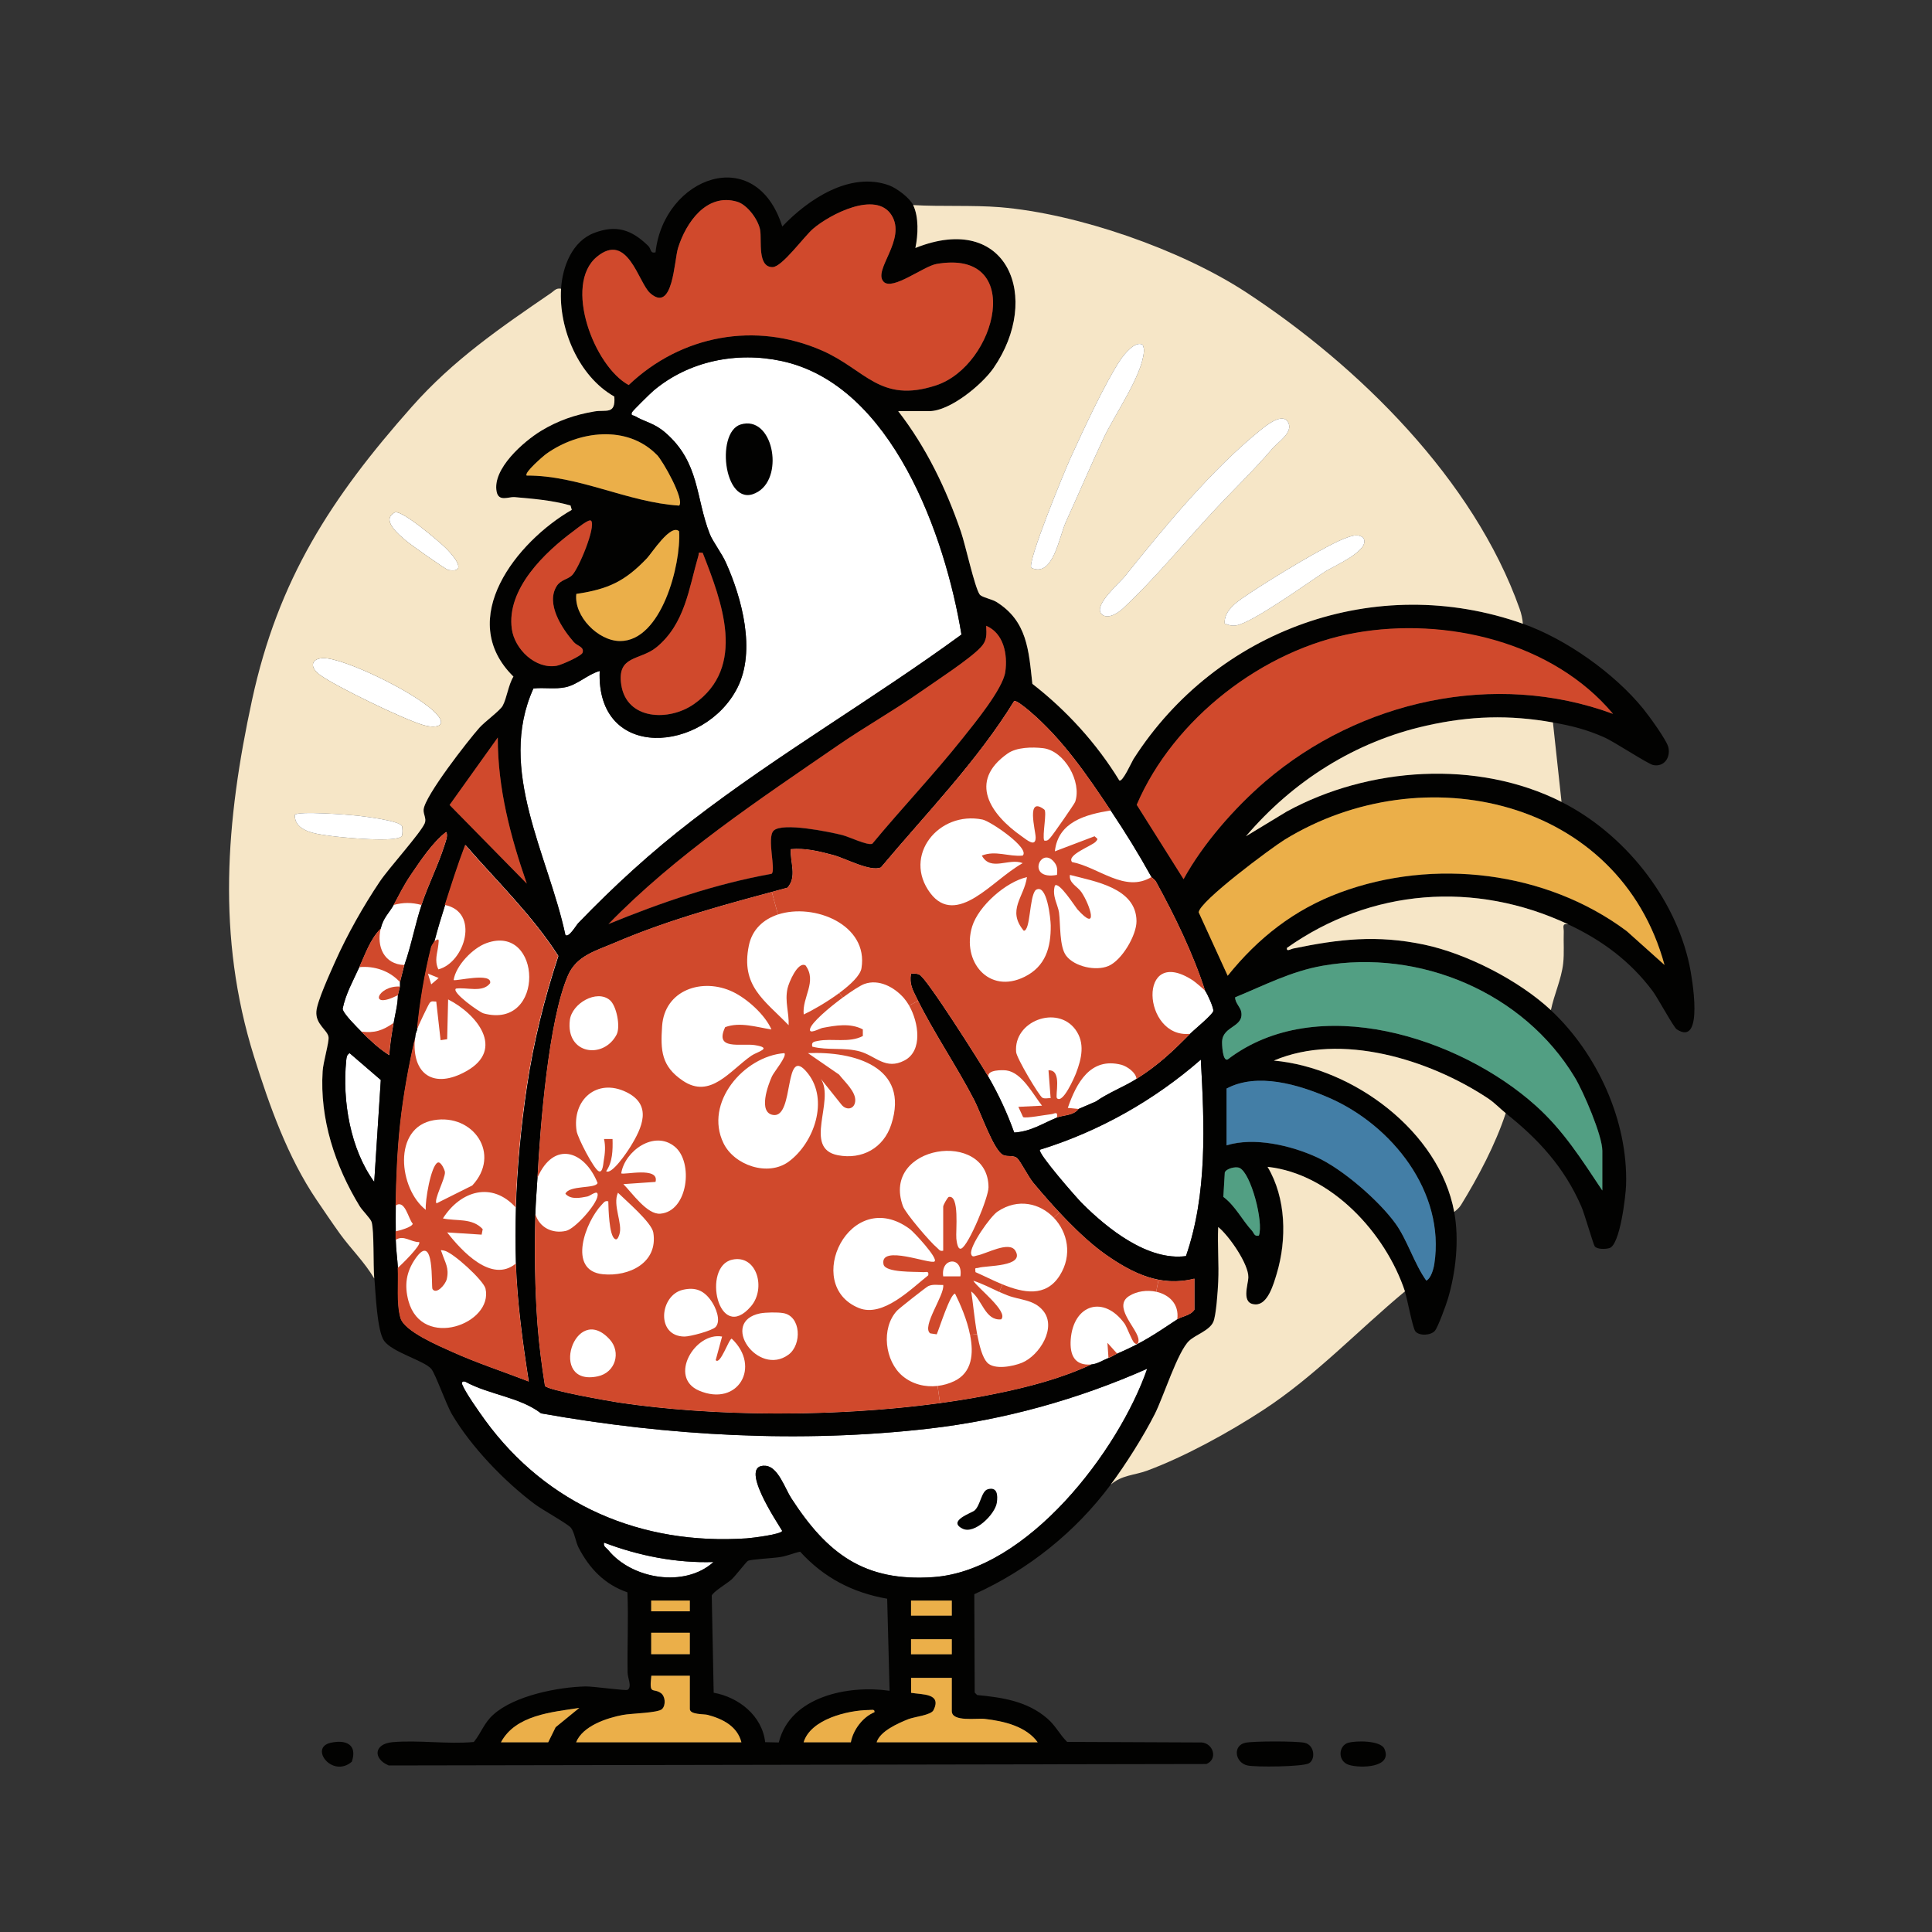 <?xml version="1.0" encoding="UTF-8"?><svg id="Layer_1" xmlns="http://www.w3.org/2000/svg" viewBox="0 0 200 200"><rect x="0" y="0" width="200" height="200" fill="#333333" stroke="none"/><defs><style>.cls-1{fill:#437ea6;}.cls-2{fill:#fff;}.cls-3{fill:#020201;}.cls-4{fill:#d0492c;}.cls-5{fill:#529f83;}.cls-6{fill:#f6e6c7;}.cls-7{fill:#ebaf49;}</style></defs><path class="cls-2" d="M124.31,109.69c.37,6.73.69,13.91-1.54,20.34-3.94.52-8.12-2.83-10.77-5.48-.53-.53-4.61-5.18-4.35-5.53,6.13-1.89,11.85-5.13,16.66-9.33Z"/><path class="cls-2" d="M81.86,87.9c1.53-.13,2.94.22,4.4.61,1.3.35,3.82,1.75,4.93,1.28,4.71-5.62,9.94-10.96,13.79-17.22.2-.14,1.32.8,1.56,1,3.45,2.92,5.96,6.61,8.44,10.33,1.6,2.4,2.81,4.36,4.22,6.89.04.08.34.23.49.51,1.94,3.53,3.84,7.45,5.07,11.27.23.3.9,1.79.84,2.09-.08.39-1.98,1.93-2.4,2.36-1.84,1.86-3.29,3.24-5.55,4.67-1.32.83-2.92,1.43-4.21,2.34l-1.79.77c-.52.71-1.61.63-2.23.89-1.5.61-2.7,1.45-4.43,1.55-.72-2.01-1.61-3.93-2.68-5.78-.79-1.37-6.38-10.2-7.12-10.55-.29-.14-.56-.14-.88-.11-.19,1.08.19,1.69.63,2.59,1.7,3.47,4.13,7.02,5.93,10.51.65,1.25,2.02,5.26,3,5.67.48.2,1.09-.02,1.45.34s1.13,1.9,1.67,2.55c2.04,2.44,4.89,5.59,7.48,7.41,2.77,1.94,5.67,3.37,9.18,2.49v3.22c-.39.61-1.29.68-1.78,1-2.33,1.54-3.57,2.41-6.22,3.55-.27.12-.47.29-.89.45-.59.22-1.13.61-1.78.67-3.13,1.46-6.56,2.35-9.96,3.04-11.69,2.39-27.19,2.66-38.99.9-1.03-.16-7.31-1.25-7.62-1.72-.33-2.08-.61-4.23-.77-6.34-.28-3.77-.32-7.66-.22-11.44.03-1.25.15-2.53.22-3.78.28-5.28,1.13-16.3,3.16-20.95.89-2.05,2.92-2.55,4.85-3.38,5.76-2.47,11.82-4.06,17.86-5.69,1.02-1.13.26-2.64.35-3.99Z"/><path class="cls-2" d="M62.53,159.69c3.6,1.37,7.46,2.13,11.33,2.01-2.97,2.69-8.43,1.78-10.89-1.23-.2-.25-.54-.36-.44-.78Z"/><path class="cls-2" d="M59.85,95.57c-.23.25-.97,1.54-1.32,1.22-1.76-8.28-7.12-17.1-3.31-25.52,1.1-.12,2.22.1,3.32-.13,1.27-.27,2.31-1.34,3.54-1.68-.38,9.43,10.88,8.46,14.27,1.71,1.91-3.81.46-9.22-1.19-12.9-.42-.96-1.38-2.22-1.68-2.98-1.49-3.79-1.03-7.41-4.61-10.51-1.16-1-2.04-1.06-3.17-1.72-.14-.08-.43-.01-.28-.38.07-.16,1.92-1.98,2.22-2.23,3.66-3.09,8.64-4.08,13.3-3.07,11.42,2.47,16.92,18.13,18.59,28.31-9.11,6.66-18.92,12.34-27.87,19.24-4.26,3.28-8.08,6.77-11.81,10.64Z"/><path class="cls-2" d="M54.75,143.02c-2.63-1.02-5.36-1.91-7.93-3.07-1.35-.61-4.97-2.12-5.36-3.53-.43-1.56-.18-3.56-.27-5.18-.05-.89-.2-1.9-.22-2.88,0-.3,0-.6,0-.89,0-.89-.02-1.79,0-2.67.05-2.84.16-5.7.47-8.53.32-2.93.87-5.93,1.53-8.81.05-.51.08-.48.22-.89.28-2.79.76-5.74,1.44-8.46.07-.3.31-.53.34-.65.34-1.31.7-2.49,1.11-3.78.67-2.08,1.33-4.17,2.11-6.22,3.27,3.77,6.93,7.28,9.63,11.5-1.46,4.43-2.57,8.91-3.26,13.54-.61,4.07-1.02,8.45-1.15,12.52-.05,1.87-.06,3.91,0,5.78.15,4.09.71,8.19,1.34,12.22Z"/><path class="cls-2" d="M48.18,143.04c2.47,1.35,5.64,1.58,7.83,3.27,13.1,2.34,26.88,3.11,40.16,1.58,7.79-.9,15.44-3.03,22.59-6.2-2.98,8.56-12.4,20.87-22.11,21.57-7.21.52-11.05-2.47-14.74-8.17-.64-.98-1.35-3.23-2.64-3.35-2.94-.26,1.19,5.86,1.7,6.73-.02.36-3.12.74-3.66.78-10.9.73-20.68-3.43-27.1-12.24-.6-.83-2.01-2.82-2.35-3.66-.11-.27.03-.41.32-.31Z"/><path class="cls-2" d="M46.02,87.51c-.67,2.1-1.7,4.1-2.38,6.17-.68,2.05-1.06,4.19-1.78,6.23l-.45,1.77v.45l-.22.89c-.01.98-.28,1.93-.44,2.89-.2,1.1-.37,2.22-.45,3.33-1.09-.69-1.99-1.54-2.89-2.44-.43-.44-1.89-1.87-1.94-2.37.31-1.54,1.08-2.89,1.72-4.3.62-1.36,1.13-2.92,2.22-4,.28-1.17.89-1.63,1.34-2.45.62-1.15,1.04-2.04,1.82-3.18.99-1.46,2.23-3.33,3.62-4.38.24.34-.06,1.02-.17,1.39Z"/><path class="cls-2" d="M39.42,111.8l-.68,10.55c-2.48-3.39-3.32-8.41-2.9-12.56.04-.34.03-.56.35-.77l3.23,2.78Z"/><path class="cls-3" d="M137.58,113.64c-3.15-1.37-7.42-2.64-10.6-.95v5.89c2.87-.89,6.63-.01,9.33,1.22,2.67,1.22,6.42,4.48,8.15,6.86,1.22,1.68,1.96,4.19,3.2,5.92.48-.25.75-1.23.82-1.73,1.15-7.46-4.39-14.38-10.9-17.21ZM124.1,94.45l2.99,6.56c3.14-3.91,6.88-6.85,11.62-8.6,9.71-3.61,21.33-2.25,29.68,3.98l3.93,3.52c-4.69-17.23-24.98-21.79-39.32-12.99-1.35.83-8.88,6.43-8.9,7.53ZM128.31,120.9c-.41-.18-1.39.08-1.52.48l-.15,2.52c1.25.94,1.96,2.42,2.96,3.5.22.24.23.62.71.51.52-1.36-.81-6.48-2-7.01ZM117.68,83.32l4.85,7.7c2.01-3.67,5.27-7.39,8.45-10.12,9.77-8.38,23.78-11.51,36.01-7-6.2-7.4-17.46-10.03-26.71-8.37-9.51,1.69-18.8,8.9-22.6,17.79ZM112,124.55c2.65,2.65,6.83,6,10.77,5.48,2.23-6.43,1.91-13.61,1.54-20.34-4.81,4.2-10.53,7.44-16.66,9.33-.26.35,3.82,5,4.35,5.53ZM127.87,103.24c-.02.56.54,1.01.63,1.5.29,1.61-1.88,1.44-1.98,3.05-.02.28.04,2.1.57,1.89,9.24-7.07,24-2.31,31.9,4.78,2.88,2.58,4.77,5.61,6.89,8.78v-4.11c0-1.58-1.96-6.13-2.85-7.6-5.3-8.79-16.05-13.32-26.09-11.56-3.27.57-6.05,2.03-9.07,3.27ZM94.31,171.25h4.22v-1.56h-4.22v1.56ZM96.65,177.03c-.26.52-1.96.67-2.62.94-1.08.43-2.93,1.24-3.28,2.39h16.67c-1.19-1.65-3.53-2.19-5.47-2.41-.83-.1-3.42.34-3.42-.81v-3.44h-4.22v1.54c1.21.2,3.2.05,2.34,1.79ZM98.53,165.69h-4.22v1.56h4.22v-1.56ZM83.2,180.36h4.89c.23-1.29,1.25-2.63,2.44-3.11.06-.35-.31-.23-.56-.23-2.2.03-6.05.95-6.77,3.34ZM73.88,175.23c2.61.47,5.02,2.39,5.33,5.12l1.41.03c1.18-4.81,7.28-5.97,11.47-5.35l-.25-9.53c-3.59-.63-6.56-2.18-9.01-4.87-.69.14-1.33.44-2.03.55-.75.13-3.03.23-3.38.4-.13.06-1.29,1.55-1.66,1.9-.45.42-1.95,1.29-2.08,1.7l.2,10.05ZM71.42,169.03h-4v2.22h4v-2.22ZM71.42,165.69h-4v1.12h4v-1.12ZM72.3,57.56c-.99,3.35-1.37,7.01-4.33,9.45-1.71,1.4-4.11.79-3.65,3.88.54,3.66,4.93,3.82,7.53,2,5.47-3.85,2.88-10.6.9-15.66-.57-.06-.36,0-.45.33ZM67.3,30.35c-1.22-1.09-2.31-6.42-5.52-3.76-3.47,2.89-.27,11.34,3.31,13.27,5.42-5.17,13.12-6.6,20.03-3.56,4.48,1.97,5.98,5.49,11.75,3.61,6.33-2.06,9.31-14.17.09-12.58-1.36.23-4.56,2.78-5.48,1.84-1.18-1.18,2.4-4.41.8-6.91-1.63-2.54-6.38-.05-8.09,1.41-.95.81-3.23,3.98-4.21,3.99-1.59,0-1.11-2.77-1.28-3.82-.18-1.09-1.32-2.64-2.38-2.95-3.18-.95-5.31,2.17-6.13,4.78-.41,1.32-.51,6.8-2.89,4.68ZM73.86,161.7c-3.87.12-7.73-.64-11.33-2.01-.1.42.24.53.44.78,2.46,3.01,7.92,3.92,10.89,1.23ZM62.97,95.68c5.46-2.24,11.07-4.16,16.9-5.21.49-.32-.52-3.72.21-4.46.89-.9,5.8.12,7.12.45.73.19,2.62,1.11,3.1.9,3.04-3.68,6.37-7.17,9.34-10.91,1.21-1.53,4.18-5.11,4.43-6.9.25-1.78-.15-3.98-1.98-4.76.04.92.1,1.52-.56,2.22-1.14,1.23-4.71,3.54-6.26,4.63-2.76,1.94-5.72,3.6-8.5,5.51-8.25,5.67-16.8,11.33-23.8,18.53ZM59.64,180.36h17.11c-.43-1.67-1.96-2.42-3.5-2.83-.35-.1-1.83,0-1.83-.61v-3.45h-4c-.24,2.06.15,1.22.98,1.8.48.33.53,1.25.13,1.65-.4.42-3.18.45-4.05.61-1.66.32-4.16,1.14-4.84,2.83ZM59.67,61.49c-.28,2.31,2.27,4.87,4.52,4.87,4.29.01,6.33-7.94,6.12-11.35-.87-.84-2.82,2.25-3.33,2.79-2.28,2.39-4,3.19-7.31,3.69ZM59.97,176.8c-2.84.45-6.6.74-8.11,3.56h4.89l.77-1.56,2.45-2ZM52.99,65.1c.29,2.1,2.45,4.2,4.66,3.81.48-.08,2.56-1,2.66-1.35.19-.61-.54-.68-.91-1.09-1.21-1.38-2.92-3.96-1.77-5.8.41-.64,1.12-.68,1.57-1.1.68-.62,2.53-5.06,1.99-5.67-.2-.23-1.5.83-1.75,1.02-3.01,2.22-7.02,6.04-6.45,10.18ZM54.53,49.23c5.44-.02,10.39,2.76,15.78,3.11.59-.59-1.69-4.62-2.31-5.25-3.07-3.15-8.09-2.5-11.41-.13-.31.21-2.38,1.99-2.06,2.27ZM55.22,71.27c-3.81,8.42,1.55,17.24,3.31,25.52.35.32,1.09-.97,1.32-1.22,3.73-3.87,7.55-7.36,11.81-10.64,8.95-6.9,18.76-12.58,27.87-19.24-1.67-10.18-7.17-25.84-18.59-28.31-4.66-1.01-9.64-.02-13.3,3.07-.3.25-2.15,2.07-2.22,2.23-.15.37.14.3.28.38,1.13.66,2.01.72,3.17,1.72,3.58,3.1,3.12,6.72,4.61,10.51.3.76,1.26,2.02,1.68,2.98,1.65,3.68,3.1,9.09,1.19,12.9-3.39,6.75-14.65,7.72-14.27-1.71-1.23.34-2.27,1.41-3.54,1.68-1.1.23-2.22.01-3.32.13ZM55.42,125.69c-.1,3.78-.06,7.67.22,11.44.16,2.11.44,4.26.77,6.34.31.47,6.59,1.56,7.62,1.72,11.8,1.76,27.3,1.49,38.99-.9,3.4-.69,6.83-1.58,9.96-3.04.65-.06,1.19-.45,1.78-.67.42-.16.62-.33.89-.45,2.65-1.14,3.89-2.01,6.22-3.55.49-.32,1.39-.39,1.78-1v-3.22c-3.51.88-6.41-.55-9.18-2.49-2.59-1.82-5.44-4.97-7.48-7.41-.54-.65-1.31-2.19-1.67-2.55s-.97-.14-1.45-.34c-.98-.41-2.35-4.42-3-5.67-1.8-3.49-4.23-7.04-5.93-10.51-.44-.9-.82-1.51-.63-2.59.32-.03.59-.03.88.11.74.35,6.33,9.18,7.12,10.55,1.07,1.85,1.96,3.77,2.68,5.78,1.73-.1,2.93-.94,4.43-1.55.62-.26,1.71-.18,2.23-.89l1.79-.77c1.29-.91,2.89-1.51,4.21-2.34,2.26-1.43,3.71-2.81,5.55-4.67.42-.43,2.32-1.97,2.4-2.36.06-.3-.61-1.79-.84-2.09-1.23-3.82-3.13-7.74-5.07-11.27-.15-.28-.45-.43-.49-.51-1.41-2.53-2.62-4.49-4.22-6.89-2.48-3.72-4.99-7.41-8.44-10.33-.24-.2-1.36-1.14-1.56-1-3.85,6.26-9.08,11.6-13.79,17.22-1.11.47-3.63-.93-4.93-1.28-1.46-.39-2.87-.74-4.4-.61-.09,1.35.67,2.86-.35,3.99-6.04,1.63-12.1,3.22-17.86,5.69-1.93.83-3.96,1.33-4.85,3.38-2.03,4.65-2.88,15.67-3.16,20.95-.07,1.25-.19,2.53-.22,3.78ZM46.54,83.33l7.99,8.13c-1.7-4.89-3.02-9.88-3-15.11l-4.99,6.98ZM47.86,143.35c.34.84,1.75,2.83,2.35,3.66,6.42,8.81,16.2,12.97,27.1,12.24.54-.04,3.64-.42,3.66-.78-.51-.87-4.64-6.99-1.7-6.73,1.29.12,2,2.37,2.64,3.35,3.69,5.7,7.53,8.69,14.74,8.17,9.71-.7,19.13-13.01,22.11-21.57-7.15,3.17-14.8,5.3-22.59,6.2-13.28,1.53-27.06.76-40.16-1.58-2.19-1.69-5.36-1.92-7.83-3.27-.29-.1-.43.04-.32.31ZM44.63,98.11c-.68,2.72-1.16,5.67-1.44,8.46-.14.41-.17.38-.22.89-.66,2.88-1.21,5.88-1.53,8.81-.31,2.83-.42,5.69-.47,8.53-.02.88,0,1.78,0,2.67,0,.29,0,.59,0,.89.02.98.17,1.99.22,2.88.09,1.62-.16,3.62.27,5.18.39,1.41,4.01,2.92,5.36,3.53,2.57,1.16,5.3,2.05,7.93,3.07-.63-4.03-1.19-8.13-1.34-12.22-.06-1.87-.05-3.91,0-5.78.13-4.07.54-8.45,1.15-12.52.69-4.63,1.8-9.11,3.26-13.54-2.7-4.22-6.36-7.73-9.63-11.5-.78,2.05-1.44,4.14-2.11,6.22-.41,1.29-.77,2.47-1.11,3.78-.03.12-.27.35-.34.65ZM37.41,106.8c.9.9,1.8,1.75,2.89,2.44.08-1.11.25-2.23.45-3.33.16-.96.43-1.91.44-2.89l.22-.89v-.45l.45-1.77c.72-2.04,1.1-4.18,1.78-6.23.68-2.07,1.71-4.07,2.38-6.17.11-.37.41-1.05.17-1.39-1.39,1.05-2.63,2.92-3.62,4.38-.78,1.14-1.2,2.03-1.82,3.18-.45.82-1.06,1.28-1.34,2.45-1.09,1.08-1.6,2.64-2.22,4-.64,1.41-1.41,2.76-1.72,4.3.05.5,1.51,1.93,1.94,2.37ZM38.74,122.35l.68-10.55-3.23-2.78c-.32.21-.31.43-.35.77-.42,4.15.42,9.17,2.9,12.56ZM38.75,132.36c-.12-1.42,0-4.9-.27-5.85-.11-.36-.97-1.19-1.25-1.64-2.54-4.16-4.14-9.03-3.83-13.97.06-.92.68-2.99.62-3.52-.08-.73-1.36-1.33-1.27-2.67.07-1.03,1.46-4.07,1.96-5.18,1.23-2.76,2.93-5.76,4.61-8.27.94-1.41,4.22-5.01,4.65-6.04.21-.48-.15-.9-.11-1.41.12-1.42,4.6-7.16,5.77-8.47.57-.64,2.12-1.75,2.4-2.26.44-.78.6-2.18,1.13-3.03-6.07-5.98.37-14.01,6.03-17.27l-.12-.45c-1.87-.53-3.86-.7-5.8-.86-.62-.05-1.65.52-1.86-.57-.46-2.36,2.8-5.2,4.6-6.29,1.76-1.07,3.52-1.68,5.54-2.02,1.18-.2,2.21.37,2.05-1.54-3.69-2.08-5.77-7.02-5.52-11.15.14-2.29,1.15-4.93,3.44-5.79,2.3-.88,3.89-.31,5.58,1.34.33.32.18.82.76.67.85-7.79,10.38-11.39,13.12-2.67,2.67-2.81,7-5.72,11.04-4.27.8.29,2.15,1.3,2.51,2.05.6,1.24.51,3.12.23,4.44,9.56-3.82,13.11,5.17,8.09,12.43-1.19,1.72-4.51,4.46-6.65,4.46h-3.22c2.9,3.74,4.97,8.03,6.5,12.5.46,1.34,1.41,5.72,1.93,6.47.2.3,1.27.49,1.72.77,3.21,1.99,3.36,5.01,3.74,8.49,3.55,2.76,6.65,6.16,9,10,.33.22,1.28-1.91,1.46-2.2,8.57-13.41,25.12-19.41,40.32-14.02,4.47,1.58,9.46,5.12,12.44,8.78.58.71,2.49,3.32,2.63,4.05.21,1.05-.46,2.01-1.57,1.8-.55-.1-4-2.4-5.12-2.89-1.85-.81-3.3-1.17-5.27-1.52-4.53-.81-8.56-.69-13.11.33-7.37,1.65-13.81,5.74-18.67,11.45l4.22-2.56c8.47-4.62,19.73-5.4,28.45-.99,6.42,3.24,11.73,9.8,13.24,16.88.25,1.19,1.57,8.56-1.32,6.65-.32-.21-1.96-3.25-2.49-3.96-2.33-3.11-5.26-5.27-8.76-6.91-9.62-4.51-20.42-3.71-29.11,2.45-.06.43.4.12.62.07,4.81-.99,8.71-1.44,13.6-.41,4.41.93,9.82,3.71,13.11,6.78,4.81,4.49,8.01,11.49,7.79,18.13-.04,1.11-.62,6.17-1.72,6.5-.39.12-1.24.15-1.52-.17-.15-.19-1.07-3.42-1.4-4.16-1.76-4.03-4.43-6.95-7.82-9.63-.63-.5-1.13-1.07-1.88-1.56-6.03-3.99-15.17-6.84-22.12-3.88,8.2.73,17.13,7.31,18.67,15.67.53,2.85.17,6.24-.66,9-.18.61-1.02,2.91-1.33,3.28-.39.49-1.61.58-2.03.07-.29-.35-.82-3.3-1.09-4.13-2-6.03-7.65-12.18-14.23-12.89,1.93,3.23,2.01,7.52.95,11.06-.31,1.05-.9,3.2-2.18,3.18-1.55-.03-.78-2.02-.76-2.81.04-1.36-2-4.31-3.12-5.21-.08,1.88.1,3.8.01,5.68-.04.89-.21,3.49-.51,4.15-.41.9-1.8,1.3-2.5,1.95-1.19,1.11-2.64,5.78-3.54,7.57-1.18,2.33-3.01,5.22-4.57,7.32-3.64,4.9-8.55,8.83-14.12,11.34l.04,10.18.25.26c2.64.25,5.21.64,7.28,2.44.88.77,1.25,1.63,2.04,2.41l13.94.06c1.2.11,1.68,1.72.48,2.23l-84.65.15c-1.64-.69-1.55-2.23.38-2.41,2.69-.24,5.7.23,8.43-.02.78-.96,1.05-1.98,2.04-2.85,2.18-1.95,6.67-2.84,9.54-2.9.76-.02,4.16.47,4.34.35.48-.31,0-1.25,0-1.78-.05-2.77.1-5.55-.02-8.31-2.36-.82-3.92-2.45-5.05-4.62-.31-.6-.44-1.64-.81-2.08-.38-.43-2.96-1.85-3.77-2.46-3.12-2.35-6.52-5.87-8.52-9.25-.62-1.04-1.73-4.24-2.16-4.73-.75-.86-4.03-1.71-4.88-2.9-.73-1.03-.88-5.01-1-6.44Z"/><path class="cls-6" d="M126.78,64.55c.38.15.71.26,1.14.2,1.65-.21,7.5-4.45,9.3-5.61.79-.51,4.8-2.22,3.89-3.48-.48-.4-1.1-.21-1.62-.03-2,.66-8.07,4.41-10.05,5.73-1.09.74-2.77,1.71-2.66,3.19ZM157.65,64.57c-15.2-5.39-31.75.61-40.32,14.02-.18.29-1.13,2.42-1.46,2.2-2.35-3.84-5.45-7.24-9-10-.38-3.48-.53-6.5-3.74-8.49-.45-.28-1.52-.47-1.72-.77-.52-.75-1.47-5.13-1.93-6.47-1.53-4.47-3.6-8.76-6.5-12.5h3.22c2.14,0,5.46-2.74,6.65-4.46,5.02-7.26,1.47-16.25-8.09-12.43.28-1.32.37-3.2-.23-4.44,2.91.17,6.13-.01,9,.22,8.05.67,18.69,4.38,25.44,8.79,11.67,7.64,23.59,19.39,28.34,32.78.18.5.29,1.02.34,1.55ZM131.73,46.42c.53-.63,2.24-1.69,1.59-2.75-.58-.94-2.16.31-2.77.8-5.06,4.07-9.98,10.04-14.12,15.21-.5.62-3.12,2.88-2.47,3.79.56.77,1.74.03,2.25-.45,3.31-3.06,6.53-7.03,9.65-10.36,2.05-2.19,3.94-3.98,5.87-6.24ZM118.42,36.37c.02-.25-.04-.45-.13-.68-.77-.45-1.89.96-2.3,1.55-1.58,2.37-3.92,7.42-5.17,10.17-.61,1.34-4.5,10.77-4.06,11.37,2.25,1.05,2.87-3.17,3.57-4.73,1.32-2.9,2.59-5.87,3.94-8.75,1.14-2.42,3.97-6.42,4.15-8.93Z"/><path class="cls-2" d="M126.78,64.55c-.11-1.48,1.57-2.45,2.66-3.19,1.98-1.32,8.05-5.07,10.05-5.73.52-.18,1.14-.37,1.62.03.91,1.26-3.1,2.97-3.89,3.48-1.8,1.16-7.65,5.4-9.3,5.61-.43.06-.76-.05-1.14-.2Z"/><path class="cls-2" d="M116.21,63.02c-.51.48-1.69,1.22-2.25.45-.65-.91,1.97-3.17,2.47-3.79,4.14-5.17,9.06-11.14,14.12-15.21.61-.49,2.19-1.74,2.77-.8.65,1.06-1.06,2.12-1.59,2.75-1.93,2.26-3.82,4.05-5.87,6.24-3.12,3.33-6.34,7.3-9.65,10.36Z"/><path class="cls-2" d="M115.99,37.24c.41-.59,1.53-2,2.3-1.55.09.23.15.43.13.68-.18,2.51-3.01,6.51-4.15,8.93-1.35,2.88-2.62,5.85-3.94,8.75-.7,1.56-1.32,5.78-3.57,4.73-.44-.6,3.45-10.03,4.06-11.37,1.25-2.75,3.59-7.8,5.17-10.17Z"/><path class="cls-2" d="M46.08,56.67c.63.6,2.54,2.69.34,2.34-.26-.04-3.89-2.61-4.35-3-.81-.69-2.69-2.21-1.17-2.98.79-.19,4.46,2.95,5.18,3.64Z"/><path class="cls-2" d="M45.29,74.02c1.03,1.23-.3,1.36-1.4,1.06-1.98-.55-9.1-4-10.78-5.22-1.3-.96-.72-1.91.79-1.7,2.6.36,9.7,3.85,11.39,5.86Z"/><path class="cls-6" d="M41.59,85.49c-.33-.54-3.74-.95-4.56-1.05-.9-.1-6.16-.51-6.51-.09-.05,1.77,2.32,1.99,3.68,2.18,1.03.15,6.94.74,7.4.01.09-.15.09-.89,0-1.05ZM43.85,83.81c-.04.5.32.92.12,1.41-.43,1.02-3.71,4.63-4.65,6.03-1.69,2.51-3.39,5.52-4.62,8.28-.49,1.11-1.89,4.15-1.95,5.18-.1,1.34,1.18,1.94,1.26,2.66.06.54-.56,2.6-.61,3.52-.32,4.94,1.29,9.81,3.83,13.97.27.45,1.14,1.29,1.24,1.65.27.95.15,4.42.27,5.84-.98-1.67-2.39-3.04-3.52-4.59-.82-1.14-1.69-2.43-2.45-3.55-2.99-4.42-4.88-9.74-6.48-14.85-3.88-12.42-2.91-24.37-.2-36.89,2.7-12.48,8.17-20.92,16.54-30.36,4.29-4.85,9.14-8.17,14.43-11.79.33-.23.52-.53,1.02-.43-.26,4.13,1.82,9.08,5.51,11.16.16,1.91-.86,1.34-2.04,1.54-2.03.34-3.79.95-5.54,2.01-1.8,1.1-5.06,3.93-4.6,6.29.21,1.09,1.24.52,1.85.57,1.94.17,3.93.33,5.8.87l.13.45c-5.67,3.26-12.11,11.28-6.04,17.26-.53.85-.69,2.26-1.12,3.03-.29.51-1.84,1.63-2.41,2.27-1.16,1.31-5.65,7.05-5.77,8.47ZM46.42,59.01c2.2.35.29-1.74-.34-2.34-.72-.69-4.39-3.83-5.18-3.64-1.52.77.36,2.29,1.17,2.98.46.39,4.09,2.96,4.35,3ZM43.89,75.08c1.1.3,2.43.17,1.4-1.06-1.69-2.01-8.79-5.5-11.39-5.86-1.51-.21-2.09.74-.79,1.7,1.68,1.22,8.8,4.67,10.78,5.22Z"/><path class="cls-2" d="M41.6,86.54c-.46.73-6.37.14-7.4-.01-1.36-.19-3.73-.41-3.68-2.18.35-.42,5.61-.01,6.51.09.82.1,4.23.51,4.56,1.05.1.16.1.9,0,1.05Z"/><path class="cls-6" d="M145.43,133.69c-4.88,4.06-9.35,8.82-14.7,12.3-3.49,2.28-8.09,4.81-11.98,6.25-1.33.49-2.63.45-3.77,1.45,1.56-2.1,3.39-4.99,4.57-7.32.9-1.78,2.36-6.45,3.55-7.57.7-.65,2.09-1.05,2.5-1.95.3-.66.47-3.26.51-4.15.09-1.88-.09-3.79,0-5.68,1.12.9,3.16,3.85,3.12,5.21-.02.79-.8,2.78.76,2.8,1.27.02,1.86-2.13,2.18-3.18,1.06-3.54.98-7.83-.95-11.06,6.57.71,12.22,6.86,14.22,12.89Z"/><path class="cls-6" d="M162.32,95.68c-.67-.12-.43.34-.44.77-.04,1.1.06,2.18-.06,3.28-.19,1.67-.94,3.21-1.27,4.84-3.29-3.07-8.71-5.85-13.11-6.78-4.89-1.03-8.79-.59-13.6.41-.22.05-.68.36-.62-.07,8.7-6.16,19.49-6.96,29.11-2.45Z"/><path class="cls-6" d="M160.76,74.79l.89,8.22c-8.72-4.4-19.98-3.63-28.45,1l-4.22,2.56c4.86-5.71,11.3-9.8,18.67-11.45,4.55-1.02,8.58-1.14,13.12-.33Z"/><path class="cls-6" d="M155.87,115.24c-1.04,3.19-2.85,6.61-4.62,9.49-.19.31-.44.51-.71.73-1.54-8.35-10.47-14.93-18.67-15.67,6.95-2.95,16.08-.11,22.12,3.88.75.49,1.25,1.06,1.88,1.56Z"/><path class="cls-3" d="M128.92,180.41c.83-.18,5.29-.18,6.12,0,1.07.23,1.16,1.75.45,2.13-.66.36-5.5.41-6.35.22-1.3-.29-1.56-2.06-.22-2.35Z"/><path class="cls-3" d="M139.58,180.41c.8-.23,3.33-.25,3.73.62.89,1.97-2.48,2.04-3.67,1.67s-1.11-1.99-.05-2.3Z"/><path class="cls-3" d="M34.24,180.41c1.58-.35,2.78.19,2.18,1.96-2.01,1.74-4.46-1.46-2.18-1.96Z"/><path class="cls-4" d="M121.87,136.58c.22-1.6-.87-2.57-2.18-2.86l.24-1.24c1.17.22,2.4.21,3.72-.12v3.22c-.39.61-1.29.68-1.78,1Z"/><path class="cls-4" d="M101.15,138.1c.24,1.26.55,2.41,1.03,2.94.73.8,2.69.41,3.62.03,1.8-.75,3.63-3.64,2.18-5.39-.97-1.18-2.41-1.08-3.73-1.6-.27-.11-.54-.22-.81-.34l.34-.78c2.15.88,4.47,1.35,5.91-.9,1.36-2.13.82-4.51-.6-6l.58-.55c1.54,1.64,3.22,3.25,4.8,4.36,1.73,1.21,3.51,2.22,5.46,2.61l-.24,1.24c-.95-.2-2.01-.06-2.8.44-1.68,1.06.65,3.18.94,4.35.1.41-.04.81-.4.51-.25-.2-.76-1.63-1.01-1.99-2.16-3-5.31-2-5.58,1.64-.11,1.58.38,2.73,2.14,2.58-3.13,1.46-6.56,2.35-9.96,3.04-1.82.37-3.73.69-5.71.96l-.25-1.78c.6-.07,1.2-.24,1.75-.51,1.81-.88,2.01-2.81,1.61-4.77l.73-.09Z"/><path class="cls-2" d="M97.64,132.13c-.28-2,2.09-2.11,1.78,0h-1.78Z"/><path class="cls-4" d="M111.53,94.13c-.21-.24-1.91-2.92-2.33-2.45-.32,1.07.32,1.99.43,2.79.16,1.18.02,3.55.75,4.48.86,1.12,3.06,1.6,4.36,1.05,1.39-.58,2.92-3.18,2.91-4.65-.03-3.45-4.36-4.11-6.89-4.78-.13.86.79,1.18,1.2,1.8.89,1.32,1.83,4.27-.43,1.76ZM109.11,89.22c-1.4-1.68-2.91,1.94.31,1.35.05-.56.05-.91-.31-1.35ZM105.19,108.91c.06.65,2.38,4.54,2.72,4.73.24.13.58.02.85.04l-.22-2.88c1.46-.09.65,2.65.88,2.89.61.6,1.8-2.16,1.97-2.59.58-1.52.96-3.13-.07-4.53-1.91-2.57-6.42-.86-6.13,2.34ZM104.3,78.01c-4.12,2.9-1.75,6.31,1.46,8.56.54.38,1.46,1.19,1.45.11-.01-.72-1.02-4.32.89-2.88.31.23-.22,2.64-.01,3.21.35.08.46-.1.67-.33.25-.27,2.47-3.46,2.54-3.67.71-2.07-1.1-5.29-3.32-5.56-1.12-.13-2.74-.11-3.68.56ZM106.31,90.8c-2.17.48-5.01,2.98-5.67,5.1-1.11,3.59,1.7,7.08,5.44,5.21,2.14-1.07,2.72-3,2.69-5.32-.01-.63-.38-4.45-1.56-3.65-.67.71-.52,4.21-1.23,4.21-1.78-2.14.04-3.47.33-5.55ZM101.71,84.84c-4.53-.93-8.32,3.74-5.4,7.62,1.32,1.75,2.97,1.45,4.65.43,1.69-1.03,3.17-2.55,4.91-3.54-1.43-.57-3.31.91-4.23-.78,1.43-.57,2.77.14,4.23,0,.79-.76-3.33-3.56-4.16-3.73ZM91.19,89.79c4.71-5.62,9.94-10.96,13.79-17.22.2-.14,1.32.8,1.56,1,3.45,2.92,5.96,6.61,8.44,10.33-2.59.41-5.46,1.18-5.78,4.23l4.11-1.56c.29.29.42.22.12.56-.38.43-3.06,1.38-2.45,2.11,2.75.53,5.47,3.22,8.22,1.55.04.08.34.23.49.51,1.94,3.53,3.84,7.45,5.07,11.27-.12-.15-1.05-.93-1.26-1.07-5.8-3.81-5.28,6.05-.3,5.52-1.84,1.86-3.29,3.24-5.55,4.67-.05-.67-.98-1.3-1.55-1.46-3.23-.84-4.68,1.9-5.56,4.46l1.11.11c-.52.71-1.61.63-2.23.89.1-.74-.26-.37-.66-.34-.54.05-2.58.45-2.85.29l-.49-1.06,2.45-.12c-.93-1.17-2.08-3.44-3.69-3.65-.37-.05-2-.09-1.87.65-.79-1.37-6.38-10.2-7.12-10.55-.29-.14-.56-.14-.88-.11-.19,1.08.19,1.69.63,2.59.04.07.07.15.11.22l-.94.48c-.17-.29-.35-.55-.54-.77-.99-1.13-2.59-2-4.09-1.46-.41.15-1.29.71-2.24,1.41l-.35-.48c1.17-.87,2.17-1.82,2.29-2.56.74-4.52-4.92-6.78-8.65-5.56l-.63-2.34c.53-.15,1.07-.29,1.61-.44,1.02-1.13.26-2.64.35-3.99,1.53-.13,2.94.22,4.4.61,1.3.35,3.82,1.75,4.93,1.28Z"/><path class="cls-4" d="M78.69,135.96c-4.26.87-.23,6.61,2.94,4.27,1.4-1.04,1.3-4-.56-4.3-.57-.1-1.81-.08-2.38.03ZM63.13,103.53c-1.35-1.14-3.93.34-4.14,2.07-.44,3.56,3.49,4.09,4.84,1.5.42-.81,0-2.98-.7-3.57ZM63.12,138.66c-3.63-3.99-6.45,4.92-1.25,3.82,1.86-.39,2.44-2.51,1.25-3.82ZM67.63,127.59c-.18-1.05-2.81-3.28-3.66-4.12-.59,1.29.54,3.23.14,4.34-.07.18-.2.64-.47.44-.59-.39-.65-3.11-.67-3.89-.37-.09-.45.12-.66.33-1.67,1.71-3.65,6.86.11,7.22,2.7.26,5.72-1.18,5.21-4.32ZM65.24,118.74c1.24-2,2.33-4.36-.41-5.69-3.04-1.48-5.64.81-5.14,4.03.11.71,1.77,3.91,2.28,4.16.43.22.48-.79.52-1.03.14-.77.21-1.54.04-2.3h.88c.03,1.13.01,2.39-.66,3.33.56.42,2.19-2.01,2.49-2.5ZM64.53,122.58c.91.91,2.46,3.18,3.83,3.06,2.88-.24,3.44-5.35,1.49-6.94-2.13-1.75-5.18.46-5.54,2.76.22.21,3.98-.74,3.55.89l-3.33.23ZM75.8,130.4c-3.17.69-1.44,8.77,1.94,4.83,1.59-1.85.61-5.39-1.94-4.83ZM70.68,111.87c2.86,1.94,4.88-1.05,7.11-2.59.59-.41,2.29-.78.35-1.09-1.44-.22-4.23.58-3.07-1.86,1.54-.57,3.23,0,4.79.24-.67-1.53-2.51-3.18-3.99-3.89-3.14-1.51-7.08-.22-7.33,3.55-.17,2.52-.08,4.14,2.14,5.64ZM74.09,137.36c.58-.66-.01-2.05-.45-2.67-.75-1.09-1.63-1.48-2.95-1.17-2.4.55-2.83,4.82.17,4.84.58,0,2.87-.6,3.23-1ZM74.75,138.36c-2.79-.51-5.61,4.22-2.38,5.6,4.03,1.71,6.45-2.49,3.38-5.38-.3,0-1.19,2.78-1.66,2.22l.66-2.44ZM81.65,120.25c2.63-1.94,4.16-6.36,1.99-9.12-2.57-3.27-1.34,4.66-3.61,4.29-1.56-.25-.55-3.06-.11-4.01.2-.44,1.58-2.09,1.28-2.39-4.2.32-8.33,5.14-6.31,9.31,1.11,2.31,4.62,3.5,6.76,1.92ZM86.86,111.24c.56.73,1.78,1.79,1.67,2.77-.09.85-.94.96-1.43.33l-2.12-2.65c1.47,2.28-1.9,7.19,1.76,7.9,2.51.48,4.73-.75,5.52-3.18,1.96-6-3.88-7.6-8.62-7.39l3.22,2.22ZM99.42,132.13c.31-2.11-2.06-2-1.78,0h1.78ZM96.09,133.14c-.19.08-3.02,2.31-3.23,2.54-1.68,1.81-1.27,5.23.58,6.77,1.02.85,2.34,1.17,3.62,1.02l.25,1.78c-10.72,1.46-23.32,1.43-33.28-.06-1.03-.16-7.31-1.25-7.62-1.72-.33-2.08-.61-4.23-.77-6.34-.28-3.77-.32-7.66-.22-11.44.42,1.39,1.77,2.05,3.17,1.73.93-.21,3.14-2.68,3.27-3.62.11-.76-.72-.01-1.05.06-.75.14-1.7.36-2.28-.28.38-.92,3.16-.5,3.33-1.12-1.35-3.37-4.54-4.4-6.22-.55.28-5.28,1.13-16.3,3.16-20.95.89-2.05,2.92-2.55,4.85-3.38,5.25-2.25,10.74-3.77,16.25-5.25l.63,2.34c-1.49.49-2.67,1.54-3.01,3.22-.86,4.18,1.61,5.64,4.12,8.24.05-1.35-.41-2.42-.12-3.79.12-.58,1.06-2.86,1.87-2.4,1.23,1.68-.38,3.3-.19,5.08.78-.36,2.35-1.24,3.69-2.23l.35.48c-1.51,1.11-3.18,2.56-3.37,3.2-.21.69.96,0,1.27-.06,1.38-.26,2.87-.53,4.18.15v.69c-1.43.74-3.18.21-4.63.5-.4.08-.73.1-.6.6,1.61.41,3.33.05,4.94.5,1.62.46,2.65,1.95,4.6.93,1.91-1,1.48-3.92.48-5.69l.94-.48c1.69,3.4,4.06,6.87,5.82,10.29.65,1.25,2.02,5.26,3,5.67.48.2,1.09-.02,1.45.34s1.13,1.9,1.67,2.55c.79.95,1.71,2.01,2.68,3.05l-.58.55c-1.41-1.48-3.69-2.07-5.82-.64-.74.49-2.91,3.57-2.74,4.38.09.43.41.2.61.17.91-.15,3.32-1.54,3.96-.51,1.05,1.7-3,1.53-3.8,1.78-.31.1-.39-.13-.32.45.83.36,1.79.86,2.8,1.27l-.34.78c-.89-.41-1.76-.86-2.68-1.16.4.72,3.68,3.2,2.88,4-1.66.16-1.96-2.04-3.1-2.89.16.96.32,2.78.61,4.41l-.73.09c-.31-1.58-1.01-3.18-1.55-4.27-.5-.01-1.62,3.57-1.9,4.21l-.67-.1c-.95-.67,1.51-3.98,1.34-5.01-.51.02-1.06-.11-1.55.12ZM88.92,135.41c2.47.99,5.37-1.96,7.17-3.39.09-.5-.22-.31-.55-.33-.81-.06-3.9.08-4.08-.81-.42-2.11,4.89.06,5.29-.3.37-.34-2.14-3.03-2.55-3.34-6.21-4.6-11.2,5.79-5.28,8.17ZM102.33,122.91c-.02-6.05-11.17-4.41-8.86,1.95.26.74,2.85,3.75,3.5,4.28.23.18.29.42.67.33v-4.56c0-.16.38-.84.56-1,1.16-.28.72,3.55.8,4.31.03.23.12,1.23.53,1.02.77-.38,2.8-5.28,2.8-6.33Z"/><path class="cls-4" d="M91.47,29.17c.93.94,4.12-1.61,5.49-1.85,9.22-1.59,6.24,10.52-.09,12.58-5.78,1.88-7.28-1.64-11.75-3.6-6.91-3.04-14.61-1.61-20.04,3.56-3.58-1.93-6.78-10.38-3.3-13.27,3.2-2.66,4.3,2.67,5.52,3.75,2.38,2.12,2.48-3.35,2.89-4.67.81-2.61,2.94-5.73,6.12-4.79,1.06.32,2.2,1.87,2.38,2.95s-.31,3.83,1.28,3.82c.99,0,3.26-3.18,4.22-3.99,1.71-1.46,6.46-3.95,8.09-1.41s-1.98,5.73-.8,6.92Z"/><path class="cls-4" d="M166.98,73.9c-12.23-4.51-26.24-1.38-36.01,7-3.18,2.73-6.44,6.45-8.45,10.11l-4.85-7.7c3.8-8.89,13.09-16.09,22.59-17.79s20.52.97,26.71,8.37Z"/><path class="cls-4" d="M53.41,125.02c-2.48-2.76-5.74-1.75-7.56,1.11,1.44.31,3.02-.08,4.12,1.11l-.11.57-3.57-.23c1.5,1.92,4.6,5.3,7.11,3.22.14,4.09.71,8.19,1.33,12.22-2.63-1.03-5.36-1.91-7.93-3.07-1.35-.61-4.97-2.12-5.36-3.53-.43-1.56-.19-3.56-.27-5.17.33-.26,2.49-2.38,2.22-2.67-.85.02-1.62-.79-2.44-.22,0-.3,0-.59,0-.89.4-.08,1.7-.43,1.78-.79-.47-.51-.8-2.56-1.78-1.88.05-2.84.16-5.7.47-8.53s.87-5.94,1.53-8.81c-.35,3.81,1.99,5.3,5.32,3.43,4.07-2.28,1.07-5.94-1.88-7.43l-.1,4.12-.68.1-.45-4c-.26.02-.48-.12-.68.14-.16.21-1.19,2.4-1.32,2.75.27-2.8.76-5.74,1.44-8.46.07-.3.31-.53.34-.65.54-.38.5-.22.44.33-.09.9-.44,1.61,0,2.56,2.76-.72,4.31-5.95.66-6.67.67-2.09,1.33-4.18,2.11-6.22,3.27,3.77,6.93,7.28,9.63,11.5-1.46,4.43-2.57,8.91-3.26,13.54-.61,4.08-1.02,8.45-1.14,12.53ZM47.19,102.35c-.45.38,2.43,2.44,2.88,2.56,6.43,1.71,6.05-9.36.29-7.28-1.42.51-3.17,2.32-3.4,3.82.17.16,4.02-.84,3.78.33-.79,1.03-2.4.39-3.55.56ZM45.41,101.24l-1.11-.45.34,1.11.77-.66ZM48.89,122.72c3.02-3.24.11-7.46-3.98-6.76-4.34.74-3.61,7.15-.83,9.28-.1-.87.53-4.58,1.23-4.89.34-.15.74.8.75.99.04.67-1.19,2.88-.87,3.23l3.7-1.85ZM44.77,133.44c-.15-.24.25-6.05-1.76-3.16-.97,1.39-1.17,2.78-.72,4.42,1.42,5.06,8.79,2.34,7.97-1.3-.19-.84-3.38-3.77-4.29-3.94-.47-.09-.31-.04-.23.22.32,1,.78,1.56.51,2.73-.14.58-1.09,1.65-1.49,1.02Z"/><path class="cls-7" d="M172.32,99.9l-3.93-3.52c-8.35-6.23-19.98-7.59-29.69-3.98-4.73,1.76-8.47,4.7-11.61,8.61l-3-6.56c.02-1.11,7.55-6.7,8.9-7.53,14.34-8.8,34.63-4.24,39.32,12.98Z"/><path class="cls-4" d="M62.97,95.68c6.99-7.2,15.55-12.86,23.8-18.54,2.77-1.91,5.73-3.57,8.5-5.51,1.55-1.09,5.12-3.4,6.26-4.63.66-.7.6-1.3.56-2.22,1.83.78,2.23,2.98,1.98,4.76s-3.22,5.38-4.43,6.9c-2.97,3.73-6.3,7.23-9.34,10.9-.48.21-2.37-.71-3.1-.9-1.32-.33-6.23-1.35-7.12-.45-.73.74.28,4.14-.21,4.46-5.84,1.05-11.44,2.97-16.9,5.21Z"/><path class="cls-5" d="M165.87,123.24c-2.12-3.17-4.01-6.2-6.89-8.78-7.9-7.09-22.66-11.85-31.9-4.78-.53.21-.59-1.61-.57-1.89.1-1.61,2.27-1.44,1.98-3.05-.09-.49-.65-.94-.63-1.5,3.02-1.24,5.8-2.7,9.07-3.27,10.05-1.76,20.8,2.77,26.09,11.56.89,1.47,2.85,6.02,2.85,7.6v4.11Z"/><path class="cls-1" d="M126.98,112.68c3.18-1.69,7.45-.41,10.6.96,6.5,2.83,12.05,9.75,10.9,17.21-.08.5-.34,1.48-.83,1.72-1.24-1.72-1.98-4.24-3.2-5.92-1.72-2.38-5.48-5.64-8.15-6.86s-6.46-2.11-9.33-1.23v-5.89Z"/><path class="cls-4" d="M72.74,57.23c1.98,5.06,4.58,11.8-.9,15.65-2.59,1.82-6.98,1.66-7.53-2-.46-3.08,1.94-2.48,3.65-3.88,2.96-2.44,3.35-6.1,4.33-9.45.1-.32-.12-.39.45-.32Z"/><path class="cls-7" d="M68,47.08c.62.63,2.9,4.66,2.3,5.26-5.39-.35-10.34-3.14-15.78-3.11-.31-.28,1.76-2.06,2.06-2.27,3.33-2.36,8.34-3.02,11.42.13Z"/><path class="cls-4" d="M61.19,53.9c.53.61-1.32,5.05-1.99,5.67-.45.42-1.16.45-1.57,1.1-1.16,1.84.56,4.41,1.77,5.8.36.41,1.09.48.91,1.09-.11.35-2.19,1.27-2.67,1.36-2.2.39-4.37-1.71-4.66-3.81-.57-4.15,3.43-7.96,6.45-10.18.26-.19,1.55-1.26,1.75-1.02Z"/><path class="cls-7" d="M70.3,55.01c.21,3.41-1.82,11.36-6.11,11.35-2.26,0-4.8-2.57-4.53-4.88,3.31-.49,5.03-1.3,7.31-3.69.51-.54,2.47-3.62,3.33-2.79Z"/><path class="cls-7" d="M71.41,173.47v3.44c0,.61,1.48.51,1.84.61,1.54.41,3.07,1.16,3.5,2.84h-17.11c.68-1.7,3.19-2.52,4.84-2.83.88-.17,3.65-.2,4.06-.61s.34-1.33-.13-1.66c-.83-.57-1.22.27-.98-1.79h4Z"/><path class="cls-7" d="M98.53,173.69v3.44c0,1.15,2.58.71,3.42.81,1.94.22,4.28.76,5.47,2.42h-16.67c.35-1.15,2.2-1.96,3.27-2.39.66-.26,2.36-.41,2.62-.94.86-1.75-1.13-1.59-2.32-1.79v-1.55s4.21,0,4.21,0Z"/><path class="cls-4" d="M54.52,91.46l-7.98-8.13,4.99-6.98c-.01,5.23,1.3,10.22,3,15.11Z"/><path class="cls-5" d="M130.31,127.91c-.48.11-.49-.27-.71-.51-1.01-1.09-1.71-2.56-2.96-3.5l.15-2.52c.13-.4,1.11-.66,1.52-.48,1.19.53,2.52,5.65,2.01,7.01Z"/><path class="cls-4" d="M40.74,93.68c.63-1.15,1.04-2.04,1.82-3.18,1-1.46,2.24-3.33,3.62-4.38.24.34-.06,1.02-.17,1.38-.66,2.1-1.69,4.1-2.38,6.18-1.02-.27-1.87-.27-2.89,0Z"/><path class="cls-7" d="M51.86,180.36c1.51-2.83,5.27-3.12,8.11-3.56l-2.45,2-.77,1.56h-4.89Z"/><path class="cls-7" d="M83.19,180.36c.72-2.39,4.57-3.32,6.77-3.34.25,0,.62-.12.56.23-1.19.48-2.21,1.82-2.44,3.11h-4.89Z"/><rect class="cls-7" x="67.41" y="169.02" width="4" height="2.22"/><path class="cls-4" d="M41.85,99.9l-.44,1.78c-1.04-1.17-2.67-1.72-4.22-1.56.62-1.36,1.13-2.91,2.22-4-.45,1.88.35,3.7,2.44,3.78Z"/><rect class="cls-7" x="94.31" y="165.69" width="4.22" height="1.56"/><rect class="cls-7" x="94.31" y="169.69" width="4.22" height="1.56"/><path class="cls-4" d="M40.74,105.9c-.19,1.1-.37,2.22-.45,3.33-1.09-.7-1.99-1.54-2.89-2.44,1.38.18,2.23-.12,3.33-.89Z"/><rect class="cls-7" x="67.41" y="165.69" width="4" height="1.11"/><path class="cls-4" d="M41.41,102.13l-.22.89c-3.14,1.6-2.11-1.04.22-.89Z"/><path class="cls-4" d="M115.64,140.13c-.26.11-.47.28-.89.44l-.11-1.56,1,1.11Z"/><path class="cls-3" d="M76.68,43.94c3.29-.99,4.52,5.25,1.83,6.94-3.49,2.2-4.56-6.12-1.83-6.94Z"/><path class="cls-3" d="M102.24,154.17c1-.29,1.07.59.95,1.4-.19,1.2-2.3,3.29-3.54,2.68-1.63-.8.94-1.63,1.23-1.88.63-.55.7-2,1.37-2.2Z"/></svg>
